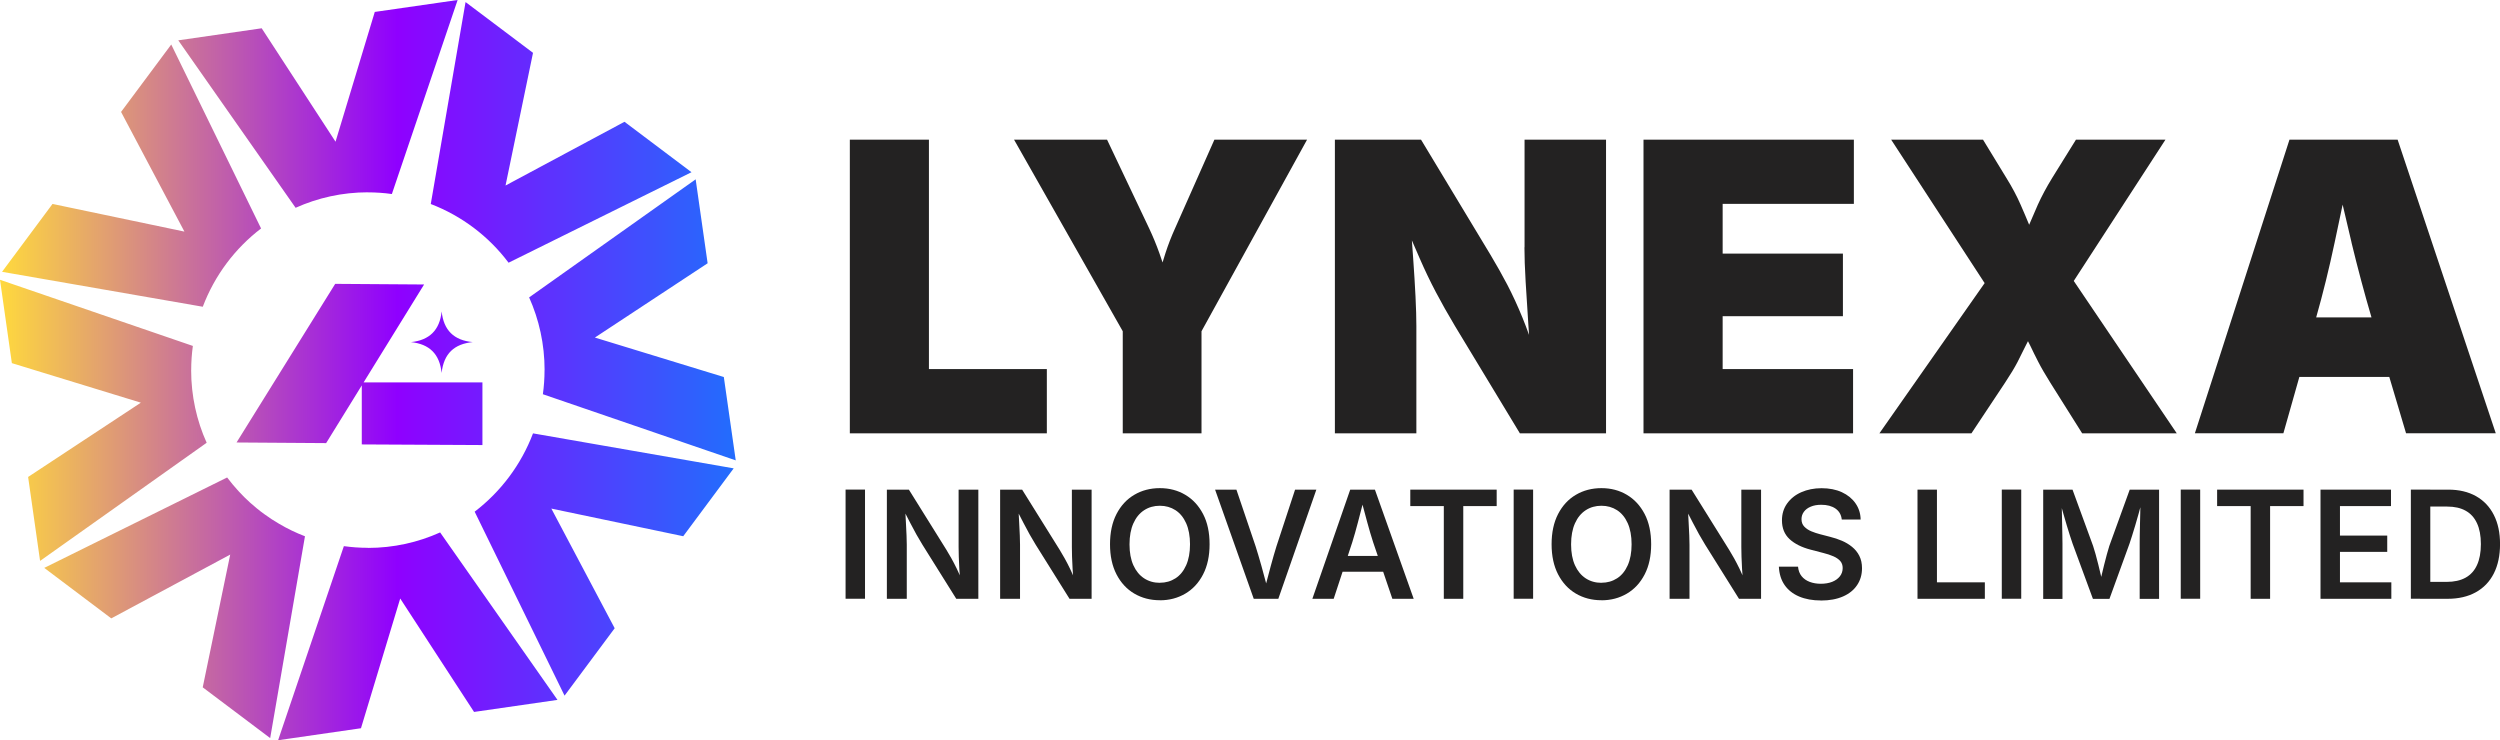 <svg width="179" height="53" viewBox="0 0 179 53" fill="none" xmlns="http://www.w3.org/2000/svg">
<path d="M86.95 10.002H93.585L86.028 23.717V31.025H80.389V23.717L72.607 10.002H79.266L82.279 16.352C82.549 16.927 82.794 17.515 83.01 18.123C83.084 18.336 83.161 18.558 83.239 18.792C83.308 18.562 83.378 18.336 83.447 18.123C83.643 17.515 83.872 16.927 84.133 16.352L86.95 10.002ZM66.515 10.002H60.848V31.025H74.954V26.424H66.511V10.002H66.515ZM109.15 17.704C109.15 18.373 109.178 19.191 109.235 20.164C109.293 21.138 109.354 22.124 109.423 23.126C109.444 23.422 109.464 23.705 109.48 23.98C109.325 23.549 109.17 23.138 109.015 22.76C108.664 21.898 108.3 21.113 107.929 20.398C107.553 19.684 107.153 18.969 106.724 18.254L101.747 10.002H95.578V31.025H101.412V23.352C101.412 22.777 101.392 22.074 101.351 21.236C101.31 20.398 101.253 19.491 101.184 18.513C101.151 18.082 101.118 17.646 101.09 17.211C101.286 17.667 101.474 18.098 101.649 18.497C102.017 19.343 102.4 20.144 102.801 20.904C103.197 21.659 103.658 22.477 104.181 23.352L108.823 31.025H114.992V10.002H109.158V17.704H109.15ZM171.069 26.987H164.634L163.491 31.021H157.154L163.927 9.998H171.669L178.696 31.021H172.273L171.073 26.987H171.069ZM168.37 17.359C168.153 16.455 167.941 15.552 167.733 14.652C167.545 15.552 167.353 16.455 167.161 17.359C166.769 19.211 166.328 21.002 165.838 22.727H169.799C169.292 21.002 168.815 19.215 168.366 17.359H168.37ZM155.047 10.002H148.637L146.938 12.738C146.526 13.407 146.187 14.044 145.913 14.648C145.689 15.153 145.48 15.634 145.288 16.094C145.097 15.634 144.896 15.153 144.672 14.648C144.407 14.04 144.068 13.403 143.655 12.738L141.985 10.002H135.408L142.1 20.271L134.566 31.025H141.156L143.553 27.414C143.945 26.823 144.247 26.322 144.46 25.911C144.672 25.5 144.856 25.13 145.015 24.798C145.072 24.678 145.137 24.555 145.203 24.428C145.268 24.551 145.333 24.67 145.386 24.789C145.542 25.118 145.721 25.488 145.934 25.898C146.142 26.309 146.436 26.814 146.811 27.414L149.082 31.025H155.855L148.481 20.115L155.043 10.006L155.047 10.002ZM117.675 31.025H132.68V26.424H123.342V22.641H131.953V18.156H123.342V14.598H132.737V9.998H117.675V31.021V31.025Z" fill="#232222"/>
<path d="M61.935 35.054V42.87H60.543V35.054H61.935Z" fill="#232222"/>
<path d="M63.5 42.874V35.058H65.076L67.763 39.367C67.873 39.543 67.991 39.748 68.118 39.974C68.245 40.2 68.375 40.451 68.51 40.73C68.645 41.01 68.779 41.318 68.91 41.654H68.755C68.73 41.359 68.71 41.059 68.689 40.751C68.669 40.443 68.657 40.147 68.649 39.868C68.641 39.588 68.636 39.354 68.636 39.161V35.058H70.049V42.874H68.469L66.044 38.997C65.893 38.75 65.746 38.504 65.611 38.261C65.476 38.019 65.329 37.748 65.174 37.444C65.019 37.14 64.827 36.775 64.606 36.343H64.807C64.827 36.725 64.847 37.087 64.864 37.428C64.88 37.769 64.896 38.073 64.909 38.344C64.921 38.615 64.925 38.828 64.925 38.993V42.874H63.508H63.5Z" fill="#232222"/>
<path d="M71.609 42.874V35.058H73.185L75.872 39.367C75.982 39.543 76.101 39.748 76.227 39.974C76.354 40.2 76.484 40.451 76.619 40.73C76.754 41.01 76.889 41.318 77.019 41.654H76.864C76.84 41.359 76.819 41.059 76.799 40.751C76.778 40.443 76.766 40.147 76.758 39.868C76.75 39.588 76.746 39.354 76.746 39.161V35.058H78.159V42.874H76.578L74.153 38.997C74.002 38.75 73.855 38.504 73.72 38.261C73.585 38.019 73.439 37.748 73.283 37.444C73.128 37.14 72.936 36.775 72.716 36.343H72.916C72.936 36.725 72.957 37.087 72.973 37.428C72.989 37.769 73.006 38.073 73.018 38.344C73.03 38.615 73.034 38.828 73.034 38.993V42.874H71.618H71.609Z" fill="#232222"/>
<path d="M83.045 42.977C82.363 42.977 81.755 42.817 81.216 42.501C80.677 42.185 80.252 41.724 79.942 41.125C79.632 40.525 79.477 39.806 79.477 38.968C79.477 38.13 79.632 37.403 79.942 36.804C80.252 36.204 80.677 35.744 81.216 35.428C81.755 35.111 82.363 34.951 83.045 34.951C83.727 34.951 84.331 35.111 84.866 35.428C85.405 35.748 85.826 36.204 86.14 36.804C86.454 37.403 86.606 38.126 86.606 38.968C86.606 39.81 86.45 40.529 86.14 41.129C85.83 41.729 85.405 42.189 84.866 42.505C84.327 42.821 83.723 42.981 83.045 42.981V42.977ZM83.045 41.725C83.466 41.725 83.837 41.618 84.164 41.408C84.49 41.199 84.744 40.887 84.927 40.476C85.111 40.065 85.205 39.564 85.205 38.972C85.205 38.381 85.111 37.872 84.927 37.461C84.744 37.05 84.486 36.738 84.164 36.529C83.837 36.319 83.466 36.212 83.045 36.212C82.625 36.212 82.245 36.319 81.918 36.533C81.592 36.746 81.334 37.058 81.151 37.469C80.967 37.88 80.873 38.381 80.873 38.977C80.873 39.572 80.967 40.069 81.151 40.476C81.334 40.883 81.592 41.195 81.918 41.408C82.245 41.622 82.621 41.729 83.045 41.729V41.725Z" fill="#232222"/>
<path d="M89.768 42.874L87 35.058H88.527L89.903 39.12C90.03 39.527 90.172 39.995 90.32 40.525C90.466 41.055 90.63 41.654 90.805 42.32H90.511C90.687 41.642 90.846 41.038 90.989 40.517C91.132 39.991 91.267 39.527 91.393 39.12L92.728 35.058H94.251L91.528 42.874H89.764H89.768Z" fill="#232222"/>
<path d="M93.965 42.874L96.676 35.058H98.444L101.22 42.874H99.693L98.313 38.812C98.178 38.393 98.036 37.916 97.893 37.387C97.75 36.857 97.587 36.253 97.407 35.579H97.701C97.525 36.261 97.37 36.869 97.227 37.403C97.088 37.937 96.954 38.405 96.827 38.812L95.492 42.874H93.969H93.965ZM95.545 40.936V39.806H99.64V40.936H95.545Z" fill="#232222"/>
<path d="M100.977 36.236V35.058H107.162V36.236H104.77V42.874H103.377V36.236H100.977Z" fill="#232222"/>
<path d="M109.771 35.054V42.87H108.379V35.054H109.771Z" fill="#232222"/>
<path d="M114.662 42.977C113.98 42.977 113.372 42.817 112.833 42.501C112.294 42.185 111.87 41.724 111.559 41.125C111.249 40.525 111.094 39.806 111.094 38.968C111.094 38.13 111.249 37.403 111.559 36.804C111.87 36.204 112.294 35.744 112.833 35.428C113.372 35.111 113.98 34.951 114.662 34.951C115.344 34.951 115.948 35.111 116.483 35.428C117.022 35.748 117.443 36.204 117.757 36.804C118.068 37.403 118.223 38.126 118.223 38.968C118.223 39.81 118.068 40.529 117.757 41.129C117.447 41.729 117.022 42.189 116.483 42.505C115.944 42.821 115.34 42.981 114.662 42.981V42.977ZM114.662 41.725C115.083 41.725 115.454 41.618 115.781 41.408C116.108 41.199 116.361 40.887 116.545 40.476C116.728 40.065 116.822 39.564 116.822 38.972C116.822 38.381 116.728 37.872 116.545 37.461C116.361 37.05 116.104 36.738 115.781 36.529C115.454 36.319 115.083 36.212 114.662 36.212C114.242 36.212 113.862 36.319 113.535 36.533C113.209 36.746 112.952 37.058 112.768 37.469C112.584 37.88 112.49 38.381 112.49 38.977C112.49 39.572 112.584 40.069 112.768 40.476C112.952 40.883 113.209 41.195 113.535 41.408C113.862 41.622 114.238 41.729 114.662 41.729V41.725Z" fill="#232222"/>
<path d="M119.543 42.874V35.058H121.119L123.806 39.367C123.916 39.543 124.034 39.748 124.161 39.974C124.287 40.2 124.418 40.451 124.553 40.73C124.688 41.01 124.822 41.318 124.953 41.654H124.798C124.773 41.359 124.753 41.059 124.732 40.751C124.712 40.443 124.7 40.147 124.692 39.868C124.683 39.588 124.679 39.354 124.679 39.161V35.058H126.092V42.874H124.512L122.087 38.997C121.936 38.75 121.789 38.504 121.654 38.261C121.519 38.019 121.372 37.748 121.217 37.444C121.062 37.14 120.87 36.775 120.649 36.343H120.85C120.87 36.725 120.89 37.087 120.907 37.428C120.923 37.769 120.939 38.073 120.952 38.344C120.964 38.615 120.968 38.828 120.968 38.993V42.874H119.551H119.543Z" fill="#232222"/>
<path d="M130.385 42.994C129.784 42.994 129.262 42.899 128.817 42.71C128.372 42.521 128.025 42.246 127.775 41.885C127.526 41.523 127.392 41.088 127.367 40.574H128.739C128.764 40.845 128.849 41.075 128.996 41.256C129.143 41.437 129.335 41.572 129.576 41.663C129.817 41.753 130.082 41.798 130.372 41.798C130.662 41.798 130.948 41.753 131.185 41.659C131.422 41.564 131.601 41.433 131.736 41.264C131.867 41.096 131.936 40.899 131.936 40.673C131.936 40.471 131.879 40.303 131.761 40.168C131.642 40.036 131.479 39.921 131.271 39.831C131.058 39.736 130.813 39.658 130.532 39.588L129.65 39.358C129 39.19 128.494 38.935 128.131 38.599C127.767 38.258 127.588 37.814 127.588 37.259C127.588 36.799 127.71 36.393 127.959 36.048C128.208 35.703 128.543 35.431 128.972 35.243C129.401 35.054 129.882 34.955 130.425 34.955C130.968 34.955 131.462 35.05 131.879 35.243C132.295 35.436 132.622 35.703 132.855 36.039C133.092 36.38 133.214 36.767 133.222 37.198H131.871C131.834 36.861 131.687 36.602 131.426 36.417C131.164 36.233 130.821 36.142 130.401 36.142C130.107 36.142 129.858 36.187 129.646 36.278C129.433 36.368 129.274 36.487 129.16 36.643C129.045 36.799 128.988 36.972 128.988 37.173C128.988 37.391 129.053 37.568 129.188 37.707C129.323 37.847 129.49 37.958 129.695 38.044C129.899 38.126 130.103 38.196 130.311 38.249L131.038 38.438C131.328 38.508 131.605 38.603 131.879 38.718C132.148 38.833 132.393 38.98 132.61 39.157C132.826 39.334 133.002 39.547 133.128 39.798C133.255 40.048 133.32 40.344 133.32 40.685C133.32 41.145 133.202 41.548 132.969 41.893C132.736 42.242 132.402 42.513 131.961 42.706C131.52 42.899 130.993 42.998 130.376 42.998L130.385 42.994Z" fill="#232222"/>
<path d="M137.293 42.874V35.058H138.685V41.695H142.115V42.874H137.289H137.293Z" fill="#232222"/>
<path d="M144.72 35.054V42.87H143.328V35.054H144.72Z" fill="#232222"/>
<path d="M146.293 42.874V35.058H148.392L149.866 39.091C149.919 39.243 149.976 39.436 150.041 39.67C150.106 39.909 150.172 40.159 150.241 40.434C150.311 40.706 150.372 40.972 150.433 41.235C150.494 41.494 150.543 41.724 150.588 41.925H150.307C150.347 41.728 150.4 41.502 150.462 41.248C150.523 40.989 150.588 40.726 150.654 40.451C150.723 40.176 150.788 39.921 150.854 39.683C150.919 39.444 150.976 39.247 151.025 39.095L152.487 35.062H154.59V42.878H153.201V38.931C153.201 38.763 153.201 38.561 153.206 38.323C153.206 38.085 153.214 37.83 153.222 37.559C153.23 37.288 153.234 37.009 153.242 36.733C153.25 36.454 153.255 36.191 153.255 35.937H153.352C153.283 36.212 153.206 36.495 153.124 36.783C153.042 37.07 152.961 37.35 152.883 37.621C152.801 37.892 152.728 38.142 152.654 38.368C152.581 38.594 152.52 38.783 152.471 38.931L151.037 42.878H149.853L148.4 38.931C148.347 38.783 148.285 38.598 148.216 38.377C148.147 38.155 148.069 37.908 147.987 37.641C147.906 37.374 147.824 37.091 147.742 36.799C147.661 36.508 147.579 36.22 147.502 35.937H147.616C147.616 36.171 147.624 36.425 147.632 36.701C147.64 36.976 147.644 37.251 147.649 37.526C147.653 37.801 147.661 38.064 147.665 38.307C147.669 38.549 147.673 38.758 147.673 38.935V42.883H146.305L146.293 42.874Z" fill="#232222"/>
<path d="M157.533 35.054V42.87H156.141V35.054H157.533Z" fill="#232222"/>
<path d="M158.746 36.236V35.058H164.932V36.236H162.539V42.874H161.147V36.236H158.746Z" fill="#232222"/>
<path d="M166.148 42.874V35.058H171.195V36.236H167.541V38.348H170.926V39.514H167.541V41.695H171.22V42.874H166.148Z" fill="#232222"/>
<path d="M174.009 35.054V42.87H172.617V35.054H174.009ZM175.243 42.874H173.275V41.663H175.173C175.716 41.663 176.169 41.564 176.533 41.363C176.896 41.162 177.17 40.862 177.353 40.459C177.537 40.061 177.631 39.56 177.631 38.956C177.631 38.352 177.537 37.863 177.353 37.465C177.17 37.066 176.9 36.767 176.541 36.569C176.186 36.368 175.741 36.27 175.21 36.27H173.234V35.058H175.296C176.067 35.058 176.729 35.214 177.284 35.526C177.835 35.838 178.264 36.286 178.558 36.869C178.856 37.453 179.003 38.151 179.003 38.956C179.003 39.761 178.856 40.472 178.558 41.059C178.26 41.646 177.831 42.094 177.268 42.406C176.704 42.718 176.031 42.874 175.243 42.874Z" fill="#232222"/>
<path d="M29.406 24.498C30.741 24.366 31.484 23.643 31.623 22.296C31.762 23.651 32.509 24.37 33.844 24.493C32.542 24.629 31.778 25.29 31.619 26.703C31.484 25.356 30.749 24.625 29.402 24.493L29.406 24.498ZM34.542 31.871V27.381H26.033L30.365 20.369L24 20.324L16.936 31.682C16.936 31.682 23.245 31.727 23.351 31.727L25.903 27.595V31.821C25.903 31.821 34.408 31.866 34.546 31.866L34.542 31.871ZM26.34 39.223C25.756 39.223 25.18 39.182 24.621 39.104L19.913 53L25.846 52.142L28.655 42.854L33.942 50.975L39.916 50.112L31.513 38.122C29.933 38.833 28.181 39.231 26.335 39.231L26.34 39.223ZM21.836 38.398C21.195 38.151 20.574 37.855 19.974 37.498C19.794 37.391 19.615 37.28 19.439 37.169C19.264 37.05 19.092 36.935 18.925 36.812C18.753 36.693 18.59 36.562 18.427 36.43C18.427 36.43 18.414 36.422 18.41 36.418C18.255 36.294 18.104 36.163 17.953 36.028C17.933 36.011 17.912 35.99 17.896 35.978C17.761 35.855 17.626 35.728 17.496 35.6C17.373 35.477 17.247 35.35 17.128 35.218C17.083 35.173 17.038 35.128 17.002 35.079C16.883 34.947 16.765 34.816 16.651 34.676C16.516 34.516 16.389 34.352 16.263 34.187L3.168 40.661L7.966 44.276L16.483 39.708L14.515 49.213L19.345 52.848L21.836 38.394V38.398ZM13.69 26.498C13.69 25.911 13.731 25.331 13.809 24.769L0 20.033L0.849 26.001L10.085 28.831L2.013 34.15L2.87 40.16L14.797 31.702C14.082 30.117 13.686 28.351 13.686 26.494L13.69 26.498ZM18.692 16.356L12.261 3.187L8.668 8.014L13.204 16.582L3.76 14.602L0.147 19.462L14.519 21.963C15.368 19.721 16.826 17.782 18.696 16.356H18.692ZM26.34 13.773C26.923 13.773 27.499 13.814 28.058 13.892L32.766 0L26.834 0.854L24.024 10.146L18.737 2.025L12.764 2.888L21.166 14.878C22.747 14.167 24.498 13.769 26.344 13.769L26.34 13.773ZM36.416 18.809L49.511 12.331L44.713 8.72L36.196 13.284L38.164 3.783L33.334 0.148L30.843 14.607C33.072 15.461 35.004 16.931 36.416 18.813V18.809ZM38.989 26.498C38.989 27.085 38.948 27.665 38.87 28.227L52.679 32.963L51.826 26.995L42.594 24.169L50.666 18.85L49.809 12.84L37.886 21.294C38.597 22.883 38.993 24.645 38.993 26.502L38.989 26.498ZM33.987 36.639L40.422 49.808L44.011 44.982L39.475 36.414L48.919 38.394L52.532 33.534L38.164 31.029C37.315 33.271 35.853 35.21 33.983 36.639H33.987Z" fill="url(#paint0_linear_315_1313)"/>
<defs>
<linearGradient id="paint0_linear_315_1313" x1="0" y1="26.498" x2="52.679" y2="26.498" gradientUnits="userSpaceOnUse">
<stop stop-color="#FFD93D"/>
<stop offset="0.54" stop-color="#8F00FF"/>
<stop offset="0.99" stop-color="#246BFD"/>
</linearGradient>
</defs>
</svg>